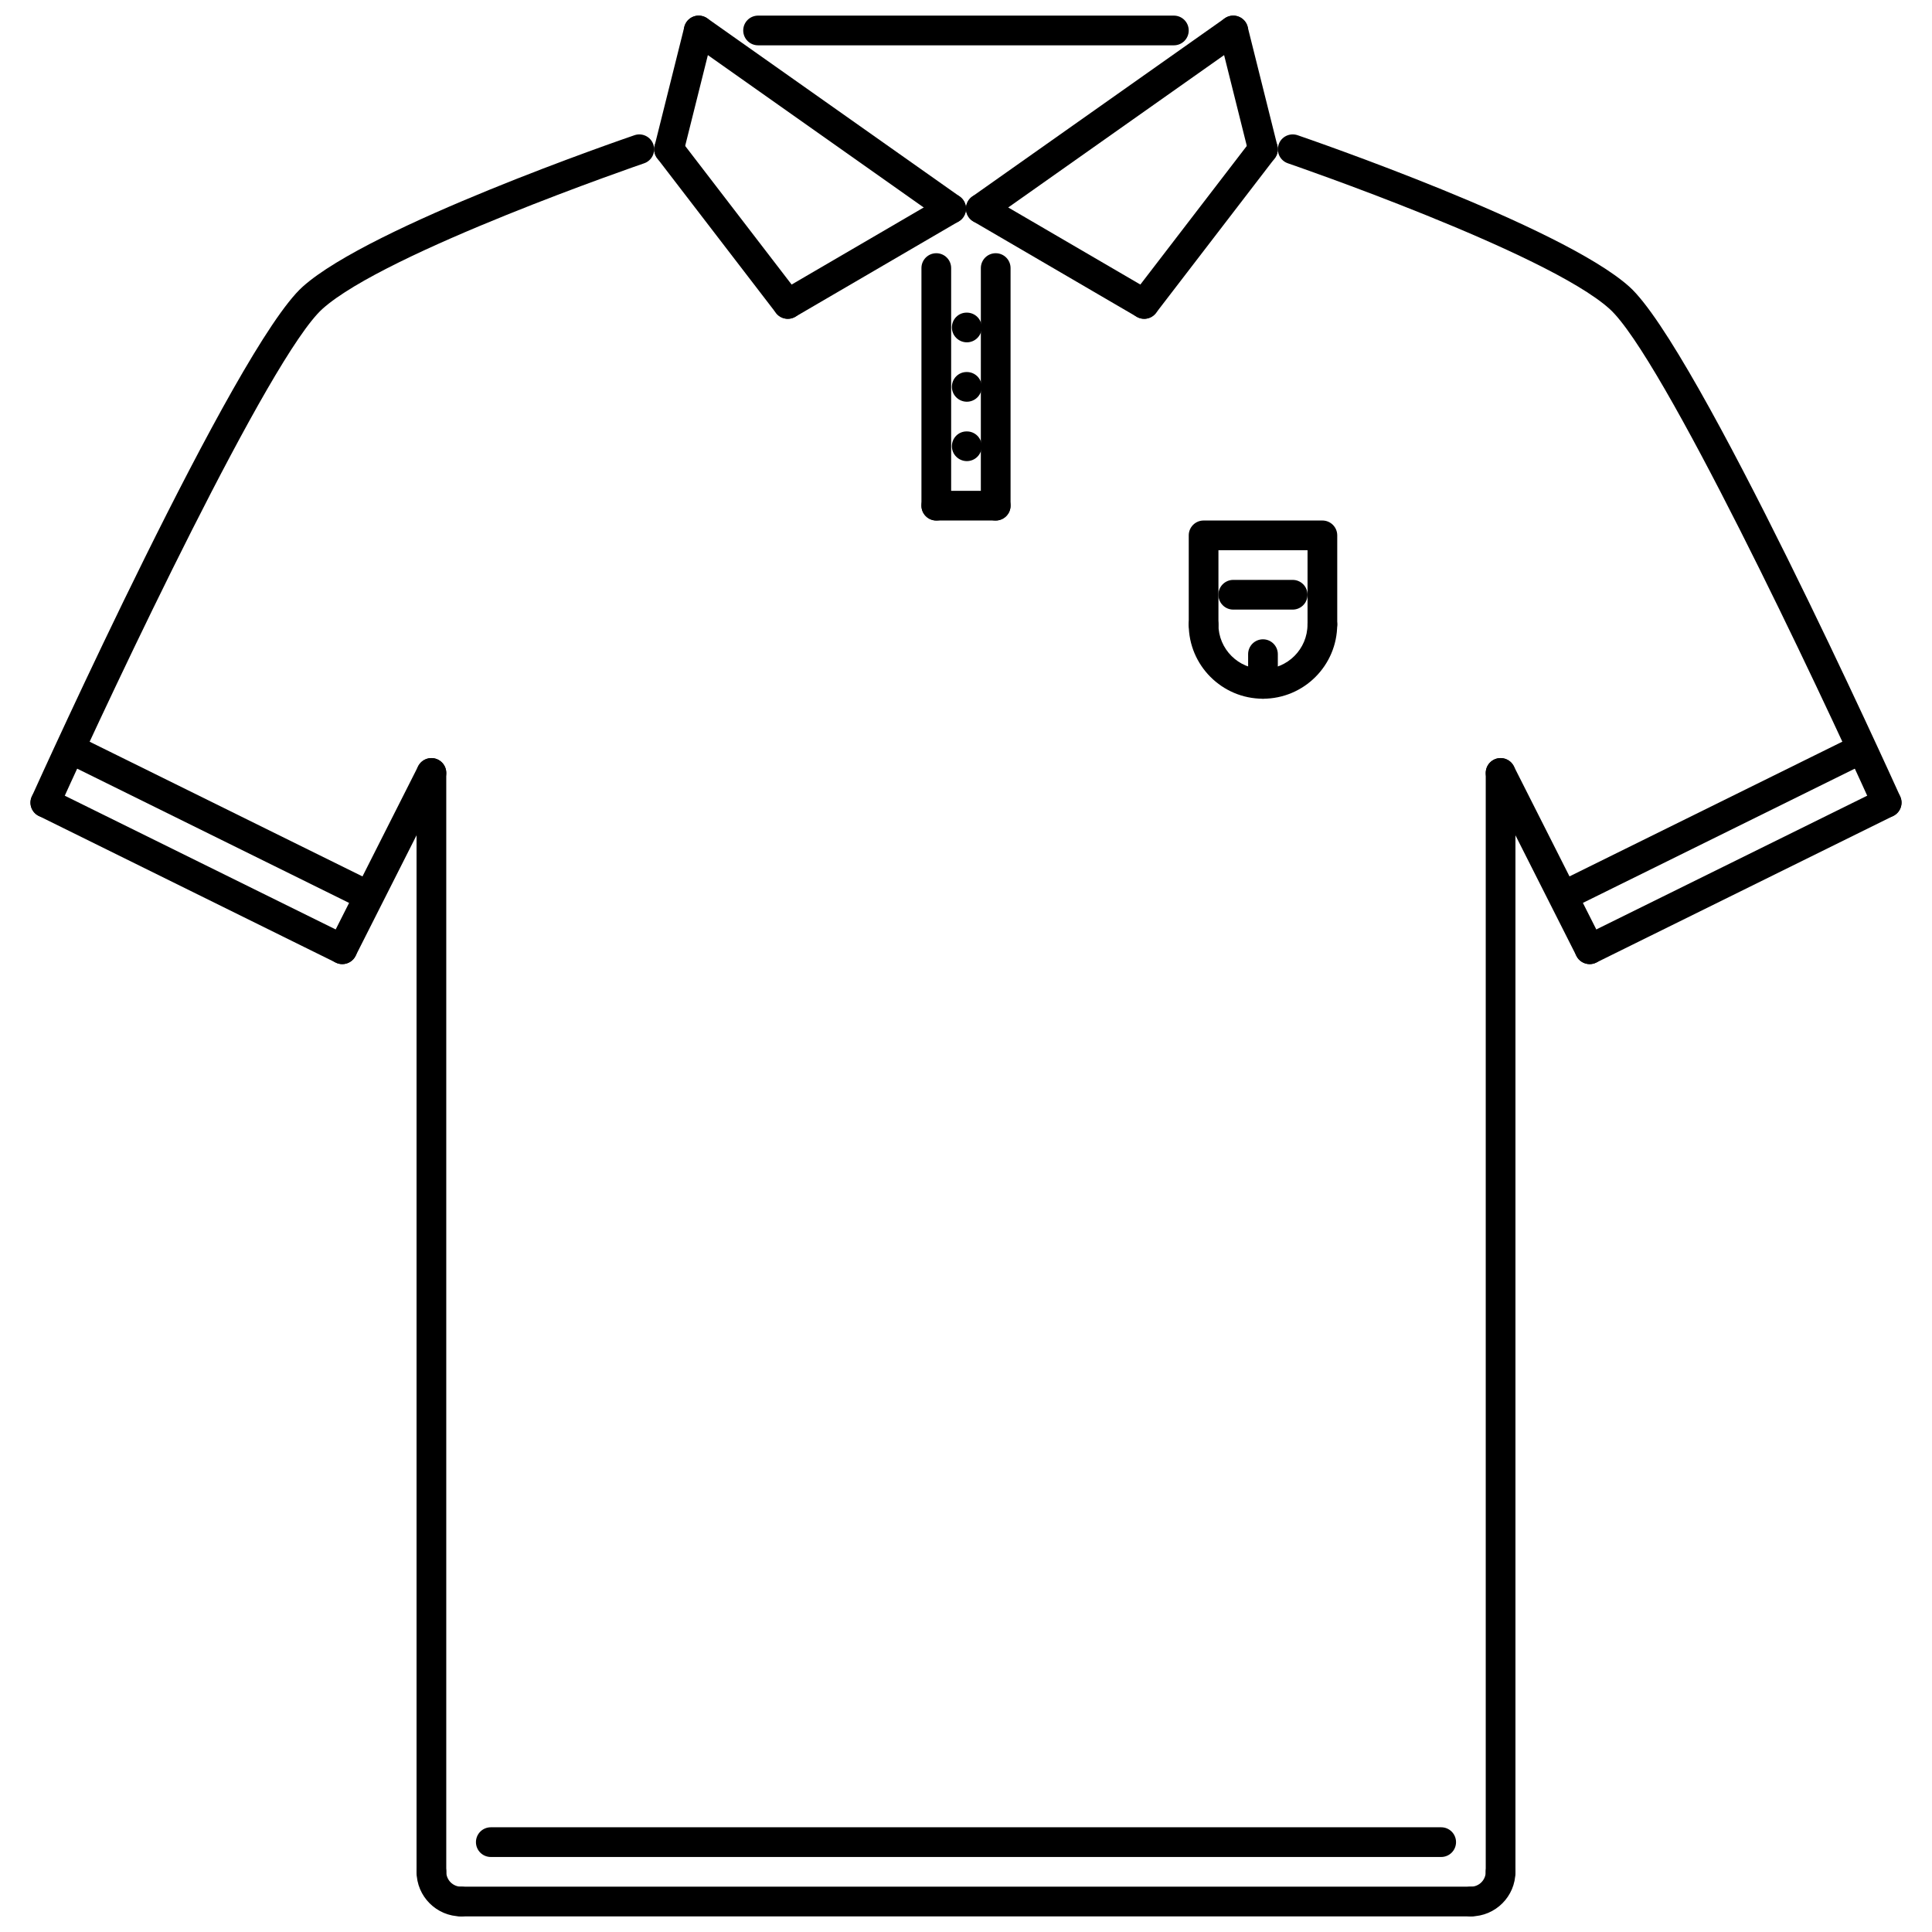 <?xml version="1.0" encoding="UTF-8"?>
<!-- Uploaded to: ICON Repo, www.iconrepo.com, Generator: ICON Repo Mixer Tools -->
<svg width="800px" height="800px" version="1.1" viewBox="144 144 512 512" xmlns="http://www.w3.org/2000/svg">
 <defs>
  <clipPath id="h">
   <path d="m529 636h17v15.902h-17z"/>
  </clipPath>
  <clipPath id="g">
   <path d="m254 636h17v15.902h-17z"/>
  </clipPath>
  <clipPath id="f">
   <path d="m262 643h276v8.902h-276z"/>
  </clipPath>
  <clipPath id="e">
   <path d="m466 148.09h17v39.906h-17z"/>
  </clipPath>
  <clipPath id="d">
   <path d="m340 148.09h120v8.906h-120z"/>
  </clipPath>
  <clipPath id="c">
   <path d="m399 148.09h76v55.906h-76z"/>
  </clipPath>
  <clipPath id="b">
   <path d="m317 148.09h17v39.906h-17z"/>
  </clipPath>
  <clipPath id="a">
   <path d="m325 148.09h75v55.906h-75z"/>
  </clipPath>
 </defs>
 <path d="m400.23 266.2c-2.172 0-3.973-1.762-3.973-3.934 0-2.176 1.723-3.934 3.898-3.934h0.078c2.176 0 3.938 1.762 3.938 3.934-0.004 2.176-1.77 3.934-3.941 3.934z"/>
 <path d="m400.23 250.46c-2.172 0-3.973-1.762-3.973-3.934 0-2.176 1.723-3.934 3.898-3.934h0.078c2.176 0 3.938 1.762 3.938 3.934-0.004 2.172-1.77 3.934-3.941 3.934z"/>
 <path d="m400.23 234.72c-2.172 0-3.973-1.762-3.973-3.934 0-2.176 1.723-3.934 3.898-3.934h0.078c2.176 0 3.938 1.758 3.938 3.934-0.004 2.172-1.77 3.934-3.941 3.934z"/>
 <path d="m541.67 644c-2.176 0-3.934-1.762-3.934-3.938v-291.22c0-2.176 1.762-3.938 3.934-3.938 2.176 0 3.938 1.762 3.938 3.938v291.22c0 2.176-1.762 3.938-3.938 3.938z"/>
 <path d="m643.99 360.64c-1.5 0-2.93-0.859-3.59-2.316-14.727-32.629-55.992-120.03-69.875-132.49-16.75-15.031-84.539-38.324-85.223-38.559-2.051-0.703-3.152-2.938-2.441-4.996 0.691-2.059 2.93-3.144 4.996-2.453 2.844 0.977 69.996 24.059 87.93 40.148 17.945 16.109 69.605 130.26 71.797 135.11 0.891 1.98 0.008 4.312-1.969 5.203-0.535 0.238-1.082 0.352-1.625 0.352z"/>
 <path d="m565.28 399.5c-1.445 0-2.844-0.805-3.527-2.191-0.961-1.949-0.16-4.309 1.781-5.269l78.707-38.859c1.93-0.945 4.305-0.176 5.273 1.785 0.961 1.949 0.16 4.309-1.781 5.269l-78.707 38.859c-0.562 0.277-1.156 0.406-1.746 0.406z"/>
 <path d="m565.28 399.5c-1.438 0-2.82-0.789-3.512-2.16l-23.613-46.73c-0.977-1.941-0.199-4.309 1.738-5.289 1.922-0.984 4.305-0.211 5.289 1.738l23.613 46.73c0.977 1.941 0.199 4.309-1.738 5.289-0.57 0.289-1.18 0.422-1.777 0.422z"/>
 <g clip-path="url(#h)">
  <path d="m533.8 651.86c-2.176 0-3.934-1.762-3.934-3.934 0-2.176 1.758-3.934 3.934-3.934 2.168 0 3.934-1.77 3.934-3.938 0-2.176 1.762-3.934 3.934-3.934 2.176 0 3.938 1.758 3.938 3.934 0.004 6.512-5.293 11.805-11.805 11.805z"/>
 </g>
 <path d="m258.33 644c-2.176 0-3.938-1.762-3.938-3.938v-291.22c0-2.176 1.762-3.938 3.938-3.938s3.934 1.762 3.934 3.938v291.22c0 2.176-1.758 3.938-3.934 3.938z"/>
 <path d="m156.01 360.64c-0.539 0-1.09-0.109-1.613-0.348-1.984-0.891-2.863-3.223-1.969-5.203 2.188-4.856 53.84-119 71.789-135.11 17.934-16.09 85.082-39.172 87.934-40.148 2.043-0.699 4.289 0.391 4.996 2.453 0.703 2.055-0.395 4.293-2.453 4.996-0.68 0.234-68.477 23.531-85.219 38.559-13.879 12.457-55.148 99.859-69.879 132.49-0.656 1.457-2.086 2.316-3.586 2.316z"/>
 <path d="m234.71 399.5c-0.586 0-1.18-0.133-1.738-0.406l-78.703-38.859c-1.949-0.961-2.75-3.32-1.785-5.269 0.961-1.945 3.328-2.754 5.269-1.785l78.707 38.859c1.949 0.961 2.75 3.32 1.785 5.269-0.688 1.391-2.082 2.191-3.535 2.191z"/>
 <path d="m234.71 399.5c-0.594 0-1.203-0.137-1.77-0.422-1.941-0.98-2.719-3.348-1.738-5.289l23.613-46.73c0.984-1.938 3.356-2.719 5.289-1.738 1.941 0.98 2.719 3.348 1.738 5.289l-23.617 46.73c-0.691 1.371-2.078 2.16-3.516 2.16z"/>
 <g clip-path="url(#g)">
  <path d="m266.2 651.86c-6.512 0-11.805-5.297-11.805-11.805 0-2.176 1.762-3.934 3.938-3.934s3.934 1.758 3.934 3.934c0 2.168 1.766 3.938 3.934 3.938 2.176 0 3.938 1.758 3.938 3.934-0.004 2.176-1.762 3.934-3.938 3.934z"/>
 </g>
 <g clip-path="url(#f)">
  <path d="m533.8 651.86h-267.6c-2.176 0-3.934-1.762-3.934-3.934 0-2.176 1.762-3.934 3.934-3.934h267.6c2.176 0 3.934 1.758 3.934 3.934 0 2.176-1.762 3.934-3.938 3.934z"/>
 </g>
 <path d="m525.93 636.12h-251.86c-2.176 0-3.938-1.762-3.938-3.934 0-2.176 1.762-3.938 3.938-3.938h251.86c2.176 0 3.934 1.762 3.934 3.938 0 2.172-1.762 3.934-3.934 3.934z"/>
 <g clip-path="url(#e)">
  <path d="m478.7 187.5c-1.766 0-3.375-1.191-3.82-2.984l-7.871-31.48c-0.523-2.106 0.754-4.242 2.867-4.769 2.07-0.539 4.25 0.75 4.773 2.863l7.871 31.48c0.523 2.106-0.754 4.242-2.867 4.769-0.316 0.082-0.637 0.121-0.953 0.121z"/>
 </g>
 <g clip-path="url(#d)">
  <path d="m455.09 156.01h-110.19c-2.176 0-3.938-1.762-3.938-3.934 0-2.176 1.762-3.938 3.938-3.938h110.19c2.176 0 3.934 1.762 3.934 3.938 0.004 2.172-1.758 3.934-3.93 3.934z"/>
 </g>
 <g clip-path="url(#c)">
  <path d="m403.93 203.23c-1.234 0-2.445-0.582-3.215-1.664-1.254-1.777-0.832-4.231 0.945-5.488l66.902-47.223c1.754-1.25 4.234-0.824 5.481 0.945 1.254 1.781 0.832 4.231-0.945 5.488l-66.902 47.223c-0.684 0.484-1.48 0.719-2.266 0.719z"/>
 </g>
 <path d="m447.22 228.49c-0.676 0-1.359-0.172-1.984-0.539l-43.289-25.258c-1.879-1.094-2.508-3.504-1.414-5.379 1.094-1.879 3.512-2.5 5.379-1.414l43.289 25.258c1.875 1.094 2.516 3.504 1.414 5.379-0.73 1.254-2.043 1.953-3.394 1.953z"/>
 <path d="m447.22 228.49c-0.84 0-1.684-0.266-2.398-0.816-1.723-1.32-2.043-3.793-0.723-5.519l31.48-41c1.332-1.727 3.805-2.047 5.519-0.723 1.723 1.32 2.043 3.793 0.723 5.519l-31.48 41c-0.777 1.008-1.945 1.539-3.121 1.539z"/>
 <g clip-path="url(#b)">
  <path d="m321.3 187.5c-0.316 0-0.637-0.039-0.957-0.117-2.109-0.527-3.394-2.664-2.863-4.769l7.871-31.48c0.523-2.113 2.664-3.422 4.769-2.863 2.109 0.527 3.394 2.664 2.863 4.769l-7.871 31.48c-0.445 1.789-2.051 2.981-3.812 2.981z"/>
 </g>
 <g clip-path="url(#a)">
  <path d="m396.06 203.23c-0.785 0-1.578-0.234-2.269-0.719l-66.898-47.223c-1.777-1.258-2.199-3.707-0.945-5.488 1.254-1.766 3.707-2.195 5.488-0.945l66.902 47.223c1.773 1.258 2.199 3.707 0.945 5.488-0.77 1.086-1.984 1.664-3.223 1.664z"/>
 </g>
 <path d="m352.78 228.49c-1.352 0-2.672-0.699-3.402-1.953-1.094-1.875-0.465-4.285 1.414-5.379l43.289-25.258c1.887-1.09 4.289-0.457 5.379 1.414 1.094 1.875 0.465 4.285-1.414 5.379l-43.289 25.258c-0.617 0.367-1.301 0.539-1.977 0.539z"/>
 <path d="m352.78 228.49c-1.184 0-2.352-0.531-3.125-1.535l-31.484-41c-1.324-1.727-1-4.195 0.723-5.519 1.738-1.324 4.203-0.988 5.519 0.723l31.484 41c1.324 1.727 1 4.195-0.723 5.519-0.715 0.547-1.559 0.812-2.394 0.812z"/>
 <path d="m392.13 281.94c-2.176 0-3.938-1.758-3.938-3.934v-62.965c0-2.176 1.762-3.934 3.938-3.934 2.176 0 3.934 1.758 3.934 3.934v62.965c0 2.176-1.762 3.934-3.934 3.934z"/>
 <path d="m407.87 281.94h-15.742c-2.176 0-3.938-1.758-3.938-3.934 0-2.176 1.762-3.934 3.938-3.934h15.742c2.176 0 3.934 1.762 3.934 3.934 0.004 2.176-1.758 3.934-3.934 3.934z"/>
 <path d="m407.87 281.94c-2.176 0-3.938-1.758-3.938-3.934l0.004-62.965c0-2.176 1.762-3.934 3.938-3.934 2.176 0 3.934 1.758 3.934 3.934v62.965c0 2.176-1.762 3.934-3.938 3.934z"/>
 <path d="m494.45 313.43c-2.176 0-3.938-1.762-3.938-3.938v-19.676h-23.613v19.676c0 2.176-1.758 3.938-3.934 3.938-2.176 0-3.934-1.762-3.934-3.938v-23.613c0-2.176 1.762-3.938 3.934-3.938h31.484c2.176 0 3.934 1.762 3.934 3.938v23.613c0 2.176-1.758 3.938-3.934 3.938z"/>
 <path d="m478.7 329.17c-10.852 0-19.676-8.828-19.676-19.676 0-2.176 1.762-3.934 3.934-3.934 2.176 0 3.934 1.762 3.934 3.934 0 6.512 5.297 11.805 11.805 11.805 6.512 0 11.805-5.297 11.805-11.805 0-2.176 1.762-3.934 3.938-3.934 2.176 0 3.934 1.762 3.934 3.934 0.004 10.844-8.82 19.676-19.672 19.676z"/>
 <path d="m486.57 305.55h-15.742c-2.176 0-3.938-1.762-3.938-3.934 0-2.176 1.762-3.938 3.938-3.938h15.742c2.176 0 3.934 1.762 3.934 3.938 0 2.172-1.758 3.934-3.934 3.934z"/>
 <path d="m478.7 329.17c-2.176 0-3.934-1.762-3.934-3.938v-7.871c0-2.176 1.762-3.938 3.934-3.938 2.176 0 3.938 1.762 3.938 3.938v7.871c0 2.176-1.762 3.938-3.938 3.938z"/>
 <path d="m558.31 385.38c-1.445 0-2.844-0.805-3.527-2.195-0.961-1.949-0.16-4.309 1.781-5.269l78.707-38.859c1.93-0.953 4.312-0.172 5.273 1.785 0.961 1.949 0.16 4.309-1.781 5.269l-78.707 38.859c-0.562 0.277-1.156 0.41-1.746 0.41z"/>
 <path d="m241.68 385.38c-0.586 0-1.18-0.133-1.738-0.406l-78.707-38.859c-1.949-0.961-2.75-3.32-1.785-5.269 0.957-1.945 3.332-2.742 5.269-1.785l78.707 38.859c1.949 0.961 2.75 3.32 1.785 5.269-0.684 1.387-2.078 2.191-3.531 2.191z"/>
</svg>